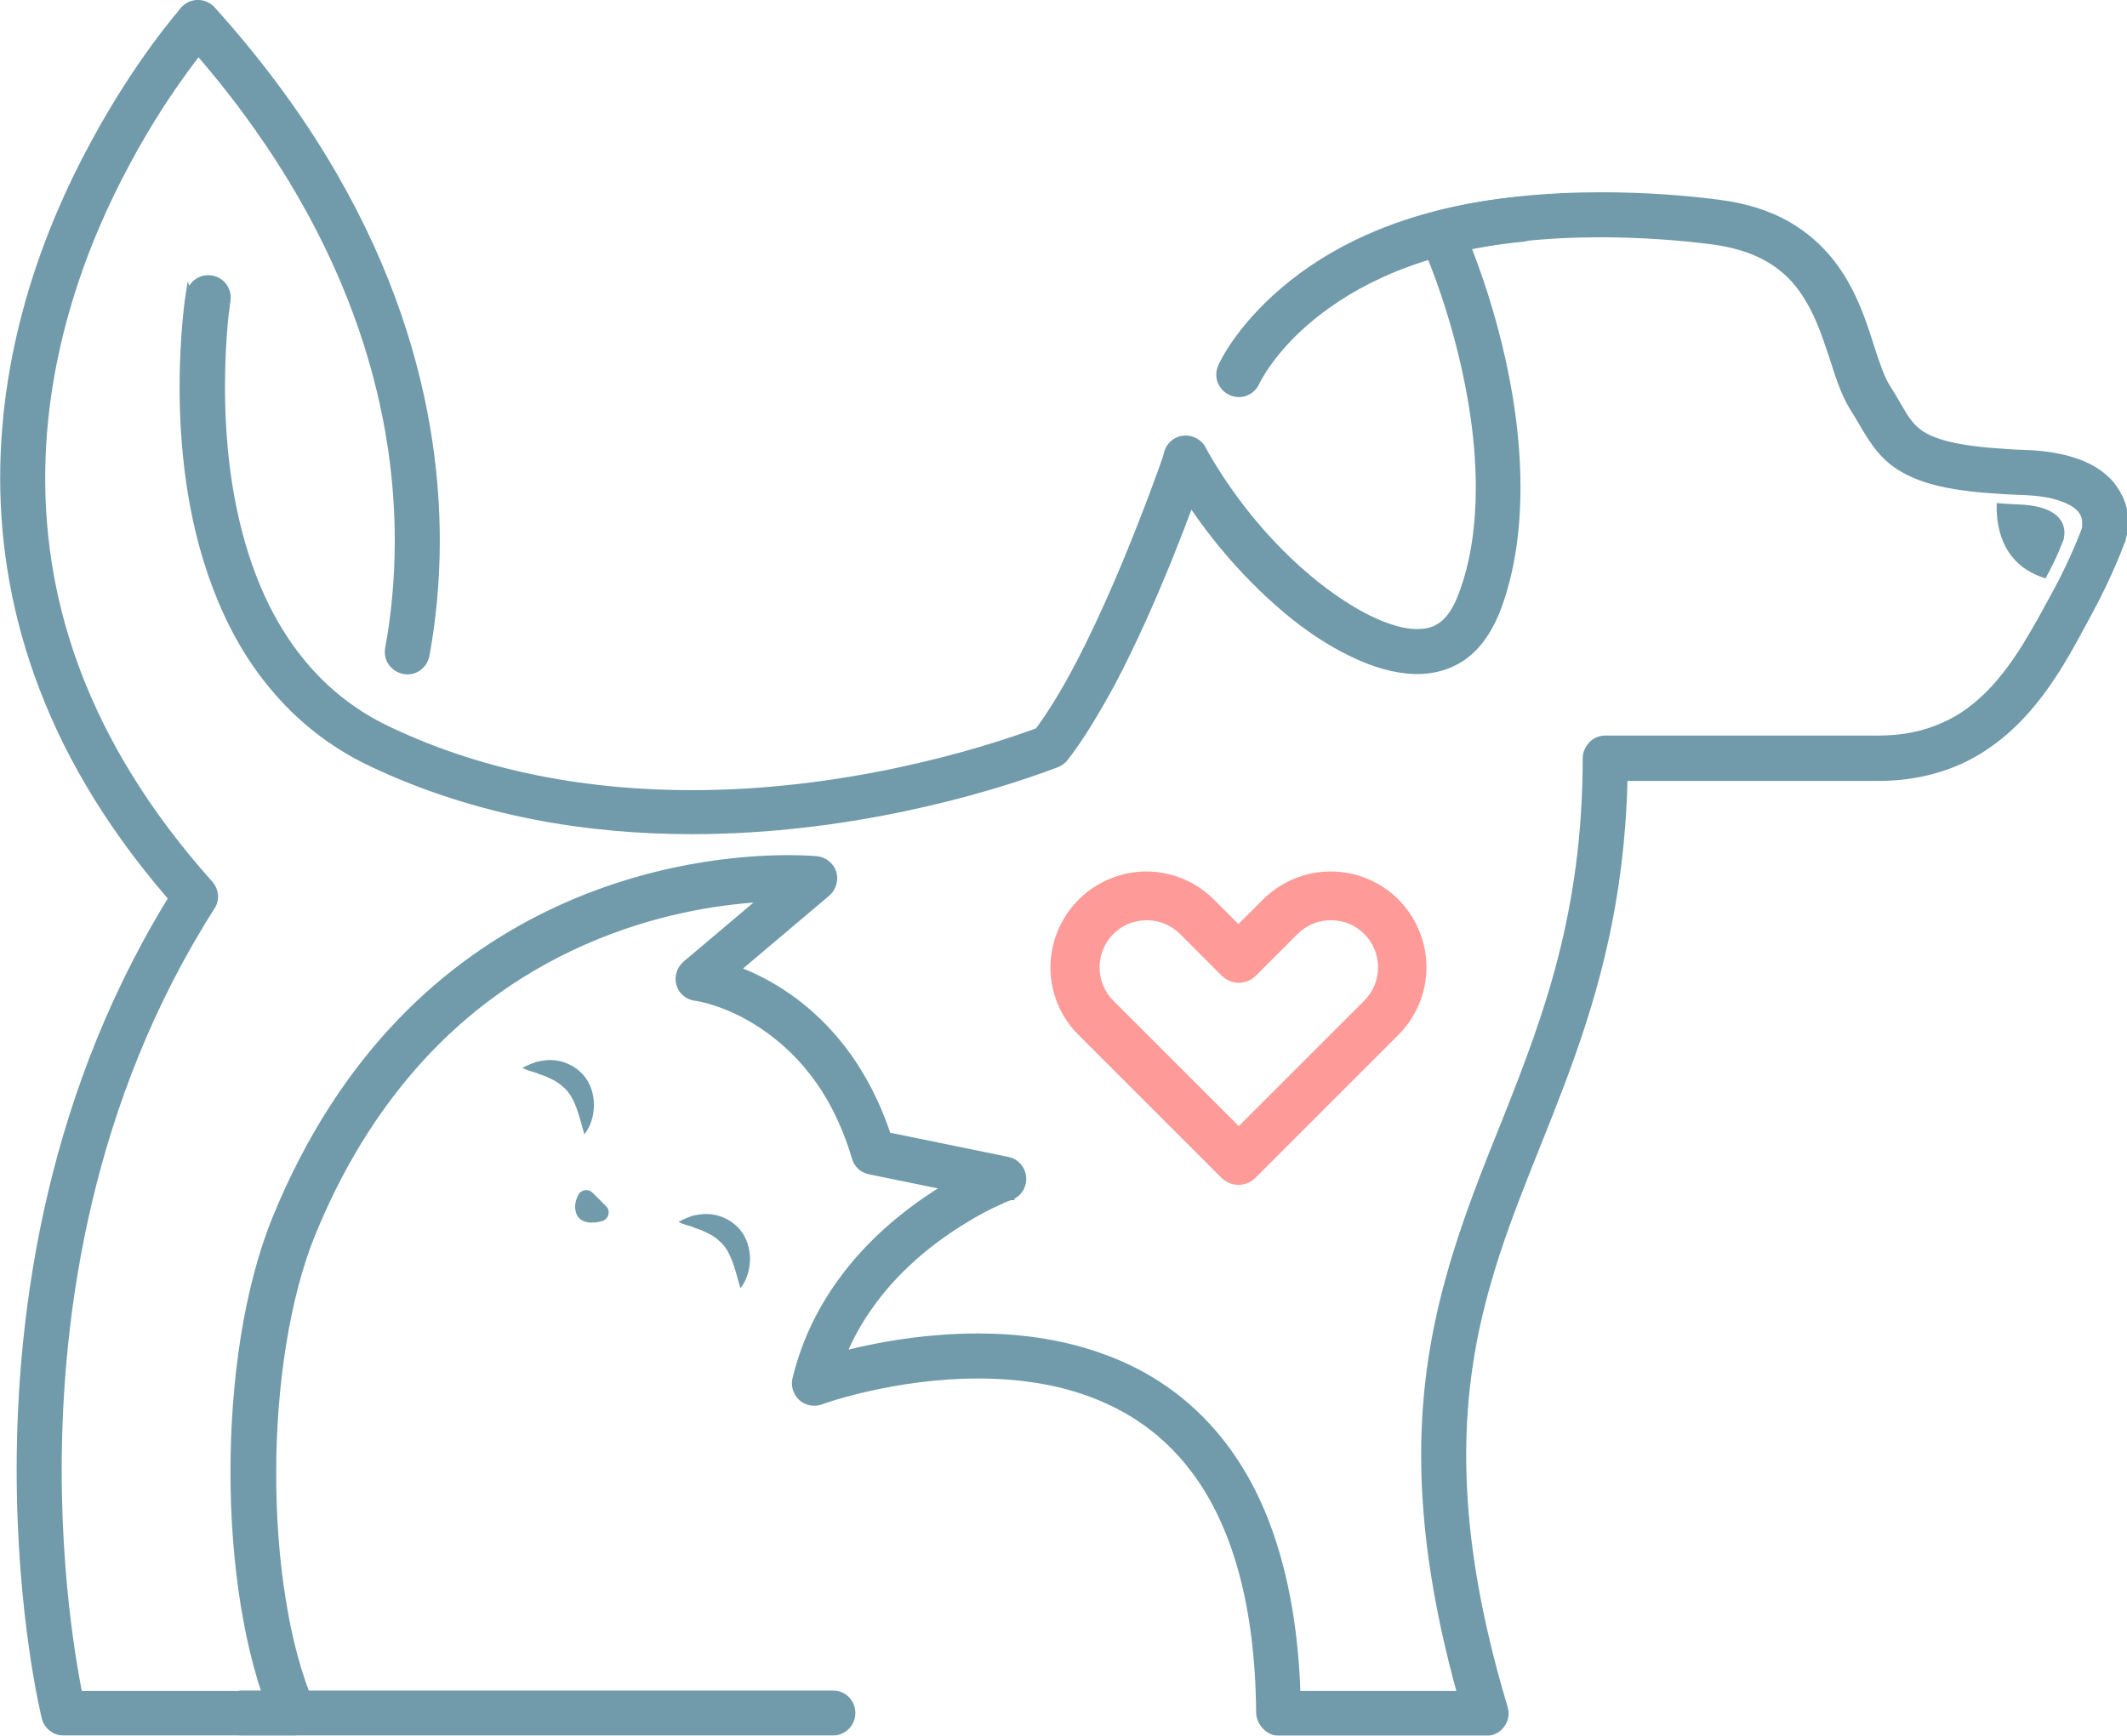 <svg xmlns="http://www.w3.org/2000/svg" id="Layer_2" data-name="Layer 2" viewBox="0 0 61.88 50.51"><defs><style>      .cls-1 {        fill: #fe5955;      }      .cls-2 {        opacity: .6;      }      .cls-3 {        stroke: #125872;        stroke-miterlimit: 10;        stroke-width: .17px;      }      .cls-3, .cls-4 {        fill: #125872;      }    </style></defs><g id="Layer_1-2" data-name="Layer 1"><g class="cls-2"><path class="cls-3" d="m41.41,7.01c.76,1.72,1.61,4.54,1.61,7.17,0,1.09-.14,2.15-.49,3.09-.16.44-.35.72-.55.88-.2.16-.42.24-.74.24h-.05c-.36,0-.84-.14-1.37-.4-.79-.39-1.69-1.05-2.54-1.9-.85-.85-1.66-1.9-2.29-3.04-.15-.27-.5-.37-.77-.22-.27.15-.37.5-.22.77.92,1.66,2.15,3.1,3.41,4.16.63.53,1.28.96,1.91,1.26.63.31,1.24.49,1.84.51.03,0,.05,0,.08,0,.54,0,1.06-.17,1.46-.5.41-.34.69-.81.9-1.37.4-1.1.55-2.29.55-3.48,0-2.88-.9-5.78-1.7-7.63-.13-.29-.46-.42-.75-.29-.29.13-.42.46-.29.75h0Z"></path><path class="cls-3" d="m42.08,7.33c1.4-.37,2.98-.51,4.48-.51,1.2,0,2.35.09,3.28.21.87.12,1.47.38,1.92.72.34.25.59.55.8.89.32.5.52,1.08.71,1.65.19.57.34,1.12.64,1.6h0c.17.26.3.51.46.76.12.19.25.38.43.57.26.28.62.51,1.08.68.46.17,1.03.28,1.79.35h0c.4.03.79.06,1.18.07h0c.48.02.84.08,1.09.17.39.13.54.28.62.39.08.12.1.23.1.33,0,.05,0,.09,0,.11v.02s0,0,0,0l.27.07-.26-.08h0s.27.08.27.08l-.26-.08.54.17-.54-.19h0c-.03.09-.34.95-.91,1.99-.53.97-1.09,2.04-1.87,2.84-.39.4-.83.74-1.36.97-.53.24-1.14.38-1.89.38,0,0-5.04,0-7.95,0-.15,0-.3.06-.4.17s-.17.25-.17.4c0,4.49-1.14,7.52-2.31,10.47-.59,1.47-1.18,2.92-1.63,4.51-.45,1.58-.76,3.3-.76,5.3,0,2.17.36,4.67,1.26,7.68l.54-.16v-.57s-2.37,0-6,0c-.31,0-.57.25-.57.57s.25.57.57.57c3.63,0,6,0,6,0,.18,0,.35-.08.46-.23.11-.14.14-.33.09-.5-.88-2.93-1.21-5.3-1.21-7.35,0-1.88.28-3.48.71-4.99.64-2.26,1.63-4.31,2.47-6.69.84-2.38,1.52-5.08,1.52-8.6h-.57v.57h7.95c.9,0,1.68-.18,2.36-.48,1.01-.46,1.76-1.19,2.35-1.97.59-.78,1.02-1.62,1.41-2.34.65-1.19.98-2.14.99-2.16v-.02s.07-.21.07-.46c0-.17-.02-.39-.11-.62-.07-.17-.17-.35-.31-.52-.22-.25-.53-.47-.94-.62-.41-.15-.91-.25-1.54-.27h0c-.36-.01-.73-.04-1.11-.07h0c-.62-.06-1.07-.14-1.4-.25-.24-.08-.41-.16-.54-.25-.19-.13-.31-.27-.46-.49-.14-.22-.29-.51-.51-.85h0c-.15-.23-.3-.65-.46-1.15-.24-.75-.53-1.69-1.19-2.52-.33-.41-.75-.79-1.28-1.09-.54-.3-1.18-.51-1.96-.61-.98-.13-2.17-.22-3.43-.22-1.56,0-3.24.14-4.77.55-.3.08-.48.39-.4.69.08.3.39.48.69.4h0Z"></path><path class="cls-3" d="m8.54,49.29c-3.28,0-5.53,0-6.69,0v.57l.55-.14h0c-.03-.15-.69-2.93-.69-6.94,0-4.58.86-10.74,4.46-16.39.14-.21.11-.49-.06-.68-1.84-2.06-3.06-4.1-3.82-6.08-.76-1.98-1.06-3.9-1.06-5.72,0-3.65,1.23-6.88,2.48-9.19.62-1.16,1.24-2.08,1.71-2.72.23-.32.43-.56.56-.72.07-.08.12-.14.15-.18l.04-.04h0s0-.01,0-.01c.21-.23.19-.59-.04-.8-.23-.21-.59-.19-.8.04-.02.02-1.32,1.48-2.62,3.9C1.4,6.6.09,10,.09,13.91c0,1.94.33,4.01,1.14,6.12.81,2.12,2.11,4.28,4.04,6.43l.42-.38-.48-.3C1.45,31.68.57,38.06.57,42.78c0,4.26.72,7.18.73,7.21.06.25.29.43.55.43h6.69c.31,0,.57-.25.57-.57s-.25-.57-.57-.57h0Z"></path><path class="cls-4" d="m60.05,15.66s-.18.52-.54,1.17c-1.36-.41-1.44-1.67-1.42-2.19.22.02.43.03.64.04,1.6.06,1.31.98,1.31.98Z"></path><path class="cls-3" d="m9.06,49.63c-.36-.86-.65-1.91-.83-3.07-.19-1.16-.28-2.42-.28-3.69,0-2.54.39-5.12,1.14-6.96.93-2.28,2.11-4.01,3.39-5.35,1.92-2,4.08-3.1,5.99-3.71,1.91-.61,3.58-.71,4.49-.71.24,0,.42,0,.54.01.06,0,.11,0,.14,0h.03s0,0,0,0h0l.06-.56-.37-.43-3.42,2.89c-.17.15-.24.38-.18.59.06.22.25.37.47.4h0c.06,0,.93.14,1.91.79.49.32,1.02.77,1.5,1.39.48.62.92,1.43,1.23,2.48.06.2.22.35.43.39l3.81.78.11-.56-.2-.53s-1.2.45-2.52,1.45c-.66.5-1.36,1.14-1.96,1.95-.61.81-1.12,1.79-1.4,2.94-.05.2.02.42.17.56.16.14.38.18.57.11h0c.09-.04,2.16-.76,4.57-.76.92,0,1.89.1,2.82.38,1.39.42,2.69,1.21,3.67,2.66.98,1.45,1.66,3.6,1.69,6.76,0,.31.26.56.57.56s.56-.26.56-.57c-.02-2.21-.35-4-.9-5.46-.41-1.09-.96-1.99-1.59-2.71-.95-1.09-2.1-1.79-3.29-2.2-1.19-.42-2.41-.56-3.54-.56-2.71,0-4.93.81-4.96.83l.19.53.55.13c.24-.99.68-1.82,1.21-2.53.79-1.06,1.79-1.82,2.59-2.31.4-.25.75-.43,1-.54.12-.06.22-.1.29-.13.03-.01.06-.02.07-.03h.02s0,0,0,0l-.04-.11.04.11h0s-.04-.11-.04-.11l.04.11c.24-.09.39-.32.37-.58-.02-.25-.2-.46-.45-.51l-3.81-.78-.11.56.54-.16c-.36-1.21-.88-2.17-1.47-2.92-.88-1.12-1.9-1.76-2.7-2.11-.8-.35-1.38-.43-1.42-.44l-.07.56.37.43,3.42-2.89c.17-.15.24-.38.18-.6-.07-.22-.26-.37-.48-.4-.02,0-.32-.03-.84-.03-1.32,0-4.05.2-6.96,1.61-1.46.71-2.96,1.72-4.34,3.16-1.38,1.44-2.64,3.31-3.62,5.71-.83,2.04-1.22,4.73-1.22,7.39,0,1.33.1,2.65.3,3.88.2,1.23.5,2.37.91,3.34.12.29.46.42.74.3.29-.12.42-.46.3-.74h0Z"></path><path class="cls-4" d="m21.54,37.49c.19-.24.27-.53.28-.84,0-.31-.09-.65-.33-.91-.24-.26-.58-.4-.89-.41-.16-.01-.31.02-.45.05-.14.05-.28.1-.41.18.14.07.27.1.4.14.12.06.25.08.35.14.22.09.38.21.51.34.13.14.23.32.31.54.08.22.15.48.23.77Z"></path><path class="cls-4" d="m17,33.01c.19-.24.27-.53.28-.84,0-.31-.09-.65-.33-.91-.24-.26-.58-.4-.89-.41-.16-.01-.31.02-.45.05-.14.05-.28.1-.41.18.14.07.27.1.4.14.12.06.25.08.35.14.22.09.38.21.51.34.13.14.23.32.31.54.08.22.15.48.23.77Z"></path><path class="cls-4" d="m17.63,35.1l-.39-.39c-.13-.13-.34-.09-.42.07-.08.16-.13.36-.04.57.11.25.47.27.75.18.18-.06.24-.3.1-.43Z"></path><path class="cls-3" d="m44.18,5.81c-3.35.32-5.52,1.5-6.84,2.63-1.32,1.12-1.8,2.17-1.82,2.23-.13.29,0,.62.29.75.29.13.62,0,.75-.29h0c.03-.06.46-.96,1.63-1.91,1.17-.95,3.07-1.98,6.11-2.27.31-.03.54-.31.51-.62-.03-.31-.31-.54-.62-.51h0Z"></path><path class="cls-1" d="m40.19,26.68l-.5.5c.27.27.4.62.4.97h0c0,.35-.13.7-.4.97l-3.65,3.65-3.65-3.65c-.27-.27-.4-.62-.4-.97,0-.35.13-.7.4-.97.27-.27.62-.4.97-.4.35,0,.7.13.97.4l1.21,1.21c.13.13.31.21.5.21s.37-.08.5-.21l1.21-1.21c.27-.27.62-.4.97-.4.36,0,.7.13.97.4l.5-.5.5-.5c-.54-.54-1.26-.82-1.98-.82-.71,0-1.43.28-1.97.82l-.71.71-.71-.71c-.54-.54-1.26-.82-1.97-.82-.71,0-1.43.28-1.97.82-.54.54-.82,1.26-.82,1.97,0,.71.27,1.43.82,1.97l4.15,4.15c.13.13.31.21.5.21s.37-.08.5-.21l4.15-4.15c.54-.54.82-1.26.82-1.97h0c0-.72-.28-1.43-.82-1.98l-.5.5Z"></path><path class="cls-3" d="m5.33,1.03c2.53,2.81,4.08,5.53,5.01,8.03.93,2.5,1.23,4.77,1.23,6.67,0,1.21-.12,2.27-.28,3.14-.06.31.15.6.46.66.31.06.6-.15.66-.46.17-.93.3-2.06.3-3.34,0-4.04-1.29-9.65-6.53-15.46-.21-.23-.57-.25-.8-.04-.23.21-.25.57-.04.8h0Z"></path><path class="cls-3" d="m5.49,8.54s-.18,1.12-.18,2.71c0,1.63.18,3.78.96,5.83.39,1.03.92,2.03,1.67,2.92.74.89,1.69,1.67,2.88,2.23,3.07,1.45,6.3,1.96,9.3,1.96,4.52,0,8.5-1.14,10.62-1.94.1-.04.18-.1.25-.18.48-.62.93-1.38,1.37-2.19,1.29-2.44,2.35-5.39,2.68-6.35.1-.3-.05-.62-.35-.72-.3-.1-.62.05-.72.35-.22.63-.76,2.13-1.46,3.76-.35.81-.74,1.66-1.15,2.44-.41.78-.84,1.49-1.26,2.03l.45.35-.2-.53c-2.02.76-5.9,1.87-10.22,1.87-2.87,0-5.94-.48-8.82-1.85-1.04-.49-1.85-1.16-2.49-1.93-.97-1.16-1.56-2.58-1.91-4.01-.35-1.43-.45-2.86-.45-4.02,0-.75.04-1.39.08-1.84.02-.22.04-.4.06-.52,0-.06.01-.1.02-.13v-.03s0,0,0,0c.05-.31-.16-.6-.47-.65-.31-.05-.6.16-.65.47h0Z"></path><path class="cls-3" d="m7.04,50.42h17.19c.31,0,.57-.25.57-.57s-.25-.57-.57-.57H7.04c-.31,0-.57.25-.57.57s.25.57.57.57"></path></g></g></svg>